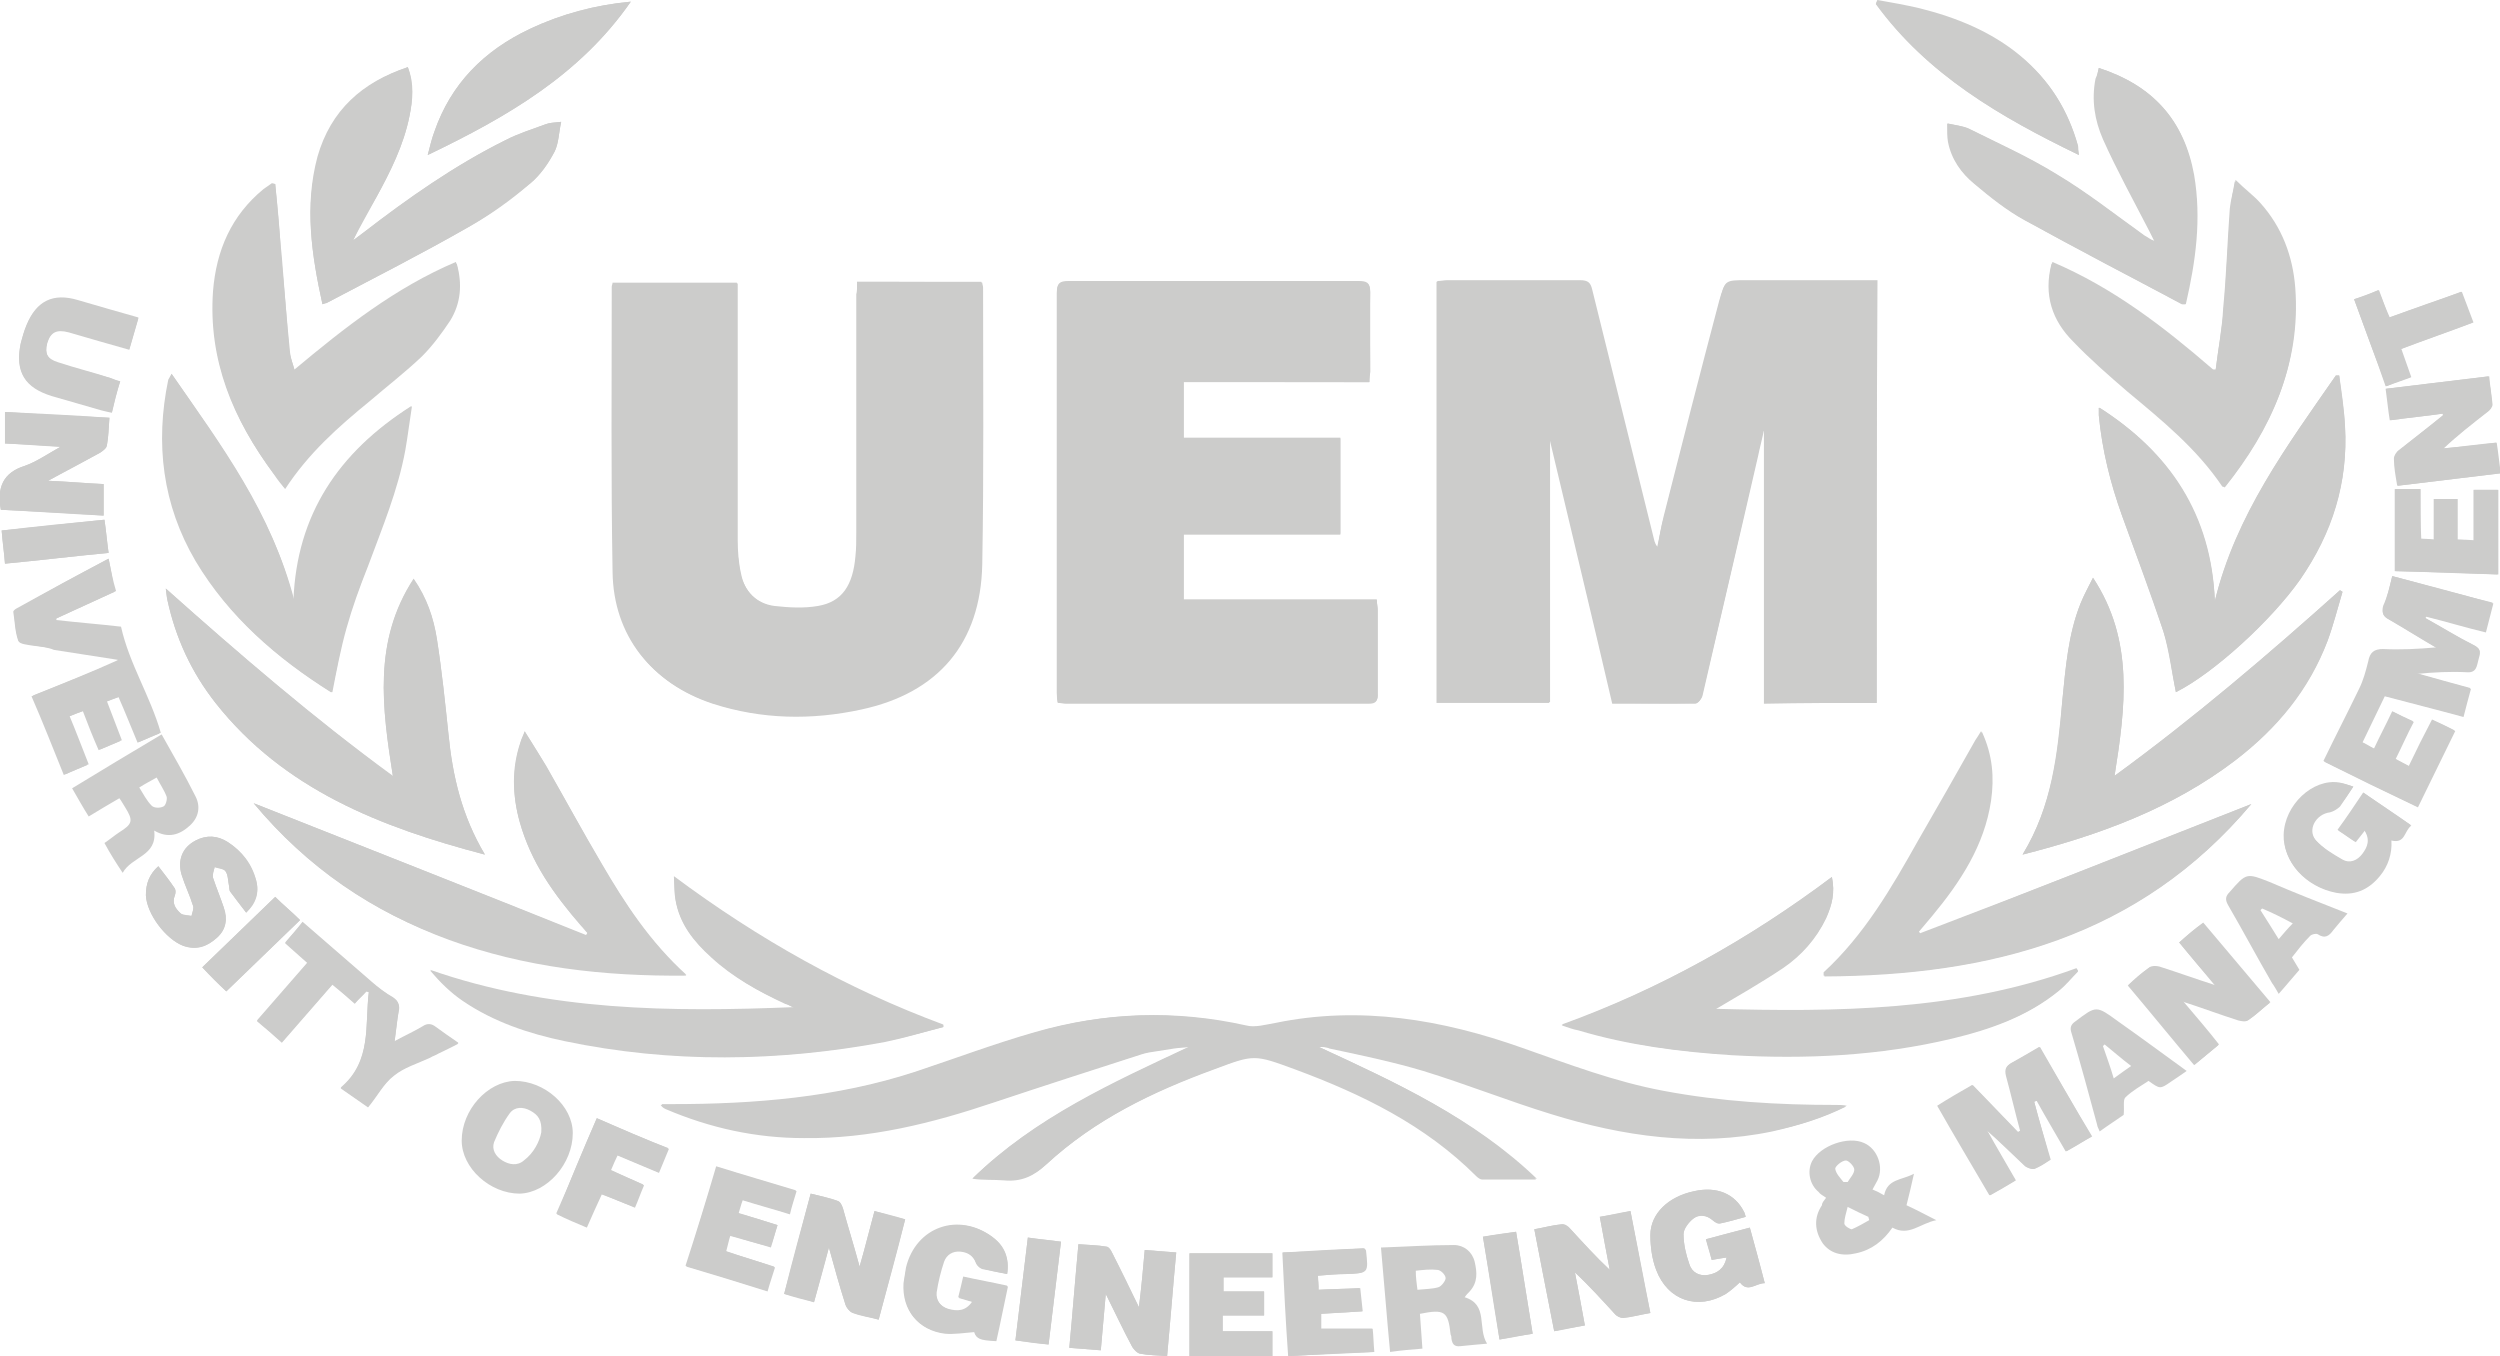 <svg xmlns="http://www.w3.org/2000/svg" xmlns:xlink="http://www.w3.org/1999/xlink" id="Layer_1" x="0" y="0" version="1.1" viewBox="0 0 301.6 163.6" xml:space="preserve" style="enable-background:new 0 0 301.6 163.6"><style type="text/css">.st0{fill:#cccccb}</style><path d="M226.4,84.8c0-17,0-33.9,0-50.9c-0.5,0-0.9,0-1.4,0c-4.8,0-9.6,0-14.4,0c-2.5,0-2.5,0-3.2,2.4	c-2.3,8.7-4.5,17.3-6.7,26c-0.3,1.2-0.5,2.5-0.8,3.8c-0.3-0.2-0.4-0.4-0.4-0.7c-2.5-10.1-5.1-20.2-7.5-30.3	c-0.2-0.9-0.5-1.2-1.5-1.2c-5.3,0-10.6,0-16,0c-0.4,0-0.8,0-1.2,0.1c0,17,0,33.8,0,50.8c4.6,0,9,0,13.6,0c0-10.8,0-21.5,0-32	c2.5,10.6,5.1,21.3,7.6,32.1c3.4,0,6.7,0,10,0c0.3,0,0.7-0.5,0.8-0.9c2.3-9.6,4.5-19.3,6.7-28.9c0.2-1,0.5-2.1,0.7-3.1	c0,0,0.1,0,0.1,0c0,10.9,0,21.9,0,32.9C217.5,84.8,221.9,84.8,226.4,84.8z" class="st0"/><path d="M103.4,34c0,0.6,0,1.1,0,1.6c0,9.6,0,19.2,0,28.8c0,0.9,0,1.8-0.1,2.8c-0.3,3.5-1.6,5.5-4.5,6	c-1.7,0.3-3.6,0.2-5.3,0c-2.2-0.3-3.7-1.8-4.1-4c-0.3-1.3-0.4-2.7-0.4-4c0-9.9,0-19.8,0-29.6c0-0.5,0-0.9,0-1.4c-5.1,0-10,0-15,0	c0,0.2-0.1,0.4-0.1,0.5c0,11.5-0.1,23,0.1,34.4c0.2,7.7,4.7,13.4,12,15.8c5.9,1.9,11.9,2,17.9,0.7c9.3-2,14.4-8,14.6-17.5	c0.2-11.1,0.1-22.2,0.1-33.4c0-0.2-0.1-0.4-0.1-0.6C113.5,34,108.5,34,103.4,34z" class="st0"/><path d="M165.2,46.1c0-0.5,0.1-0.9,0.1-1.3c0-3.2,0-6.4,0-9.6c0-1.1-0.4-1.3-1.4-1.3c-11.7,0-23.4,0-35,0	c-1.1,0-1.4,0.3-1.4,1.4c0,16.1,0,32.2,0,48.2c0,0.4,0,0.8,0.1,1.2c0.4,0,0.7,0.1,1,0.1c12.2,0,24.3,0,36.5,0c0.9,0,1.2-0.3,1.1-1.2	c0-3.4,0-6.7,0-10.1c0-0.3-0.1-0.7-0.1-1.2c-7.8,0-15.6,0-23.3,0c0-2.7,0-5.2,0-7.9c6.4,0,12.7,0,18.9,0c0-3.9,0-7.7,0-11.6	c-6.3,0-12.6,0-18.9,0c0-2.4,0-4.5,0-6.8C150.2,46.1,157.6,46.1,165.2,46.1z" class="st0"/><path d="M159.1,126.3c0.5,0,0.9,0,1.4,0.1c3.8,0.9,7.6,1.6,11.3,2.7c5.2,1.6,10.2,3.6,15.4,5.2	c8.7,2.7,17.6,3.9,26.7,2.1c3.1-0.6,6.1-1.6,8.9-3c-0.4-0.1-0.9-0.1-1.3-0.1c-7,0-13.9-0.4-20.8-1.7c-5.9-1.1-11.4-3.2-17.1-5.2	c-9.6-3.4-19.5-5.1-29.7-3c-1.2,0.2-2.5,0.6-3.6,0.3c-8.5-1.9-17-1.6-25.4,0.8c-4.9,1.4-9.7,3.2-14.5,4.8	c-9.5,3.1-19.4,3.9-29.3,3.9c-0.4,0-0.9,0-1.3,0c0.2,0.3,0.4,0.4,0.6,0.5c5.3,2.3,10.9,3.4,16.7,3.5c7.9,0.1,15.4-1.9,22.9-4.3	c5.9-2,11.8-3.9,17.8-5.8c0.6-0.2,1.3-0.3,2-0.4c0.6-0.1,1.3-0.2,1.9-0.3c0.6-0.1,1.3-0.1,1.9-0.2c-9.4,4.4-18.7,8.6-26.2,15.9	c1.3,0.1,2.6,0,3.8,0.2c2.1,0.2,3.5-0.5,5.1-1.9c5.9-5.4,12.9-8.8,20.3-11.5c4.8-1.8,4.8-1.8,9.7,0c8.1,3,15.7,6.8,21.9,12.9	c0.2,0.2,0.5,0.4,0.7,0.4c2.2,0,4.4,0,6.5,0C177.8,134.9,168.4,130.6,159.1,126.3z" class="st0"/><path d="M20.7,45.1c-0.1,0.3-0.2,0.5-0.3,0.7c-1.6,7.7-0.7,15,3.3,21.9c4,6.7,9.7,11.7,16.3,15.8c0,0,0.1,0,0.1,0	c0.5-2.6,1-5.2,1.7-7.7c0.7-2.5,1.6-5,2.6-7.5c1.7-4.6,3.6-9.1,4.5-14c0.3-1.7,0.5-3.4,0.8-5.3c-8.8,5.6-13.8,13.1-14.2,23.4	C32.8,62,26.6,53.7,20.7,45.1z" class="st0"/><path d="M253.3,49.2c0,0-0.1,0.1-0.1,0.1c0,0.3,0,0.6,0,0.8c0.4,4.2,1.4,8.2,2.8,12.1c1.7,4.7,3.4,9.3,5,14	c0.8,2.4,1,4.9,1.5,7.3c4.6-2.3,11.5-8.7,15-13.6c3.9-5.6,5.8-11.7,5.4-18.5c-0.1-2-0.5-4.1-0.7-6.1c-0.1,0-0.2,0-0.4,0	c-5.9,8.5-12.1,16.8-14.6,27.2C266.7,62.1,261.7,54.6,253.3,49.2z" class="st0"/><path d="M33.2,22.2c-0.1,0-0.3-0.1-0.4-0.1c-0.3,0.2-0.7,0.5-1,0.7c-3.9,3.2-5.7,7.4-6.1,12.3c-0.6,8.3,2.4,15.5,7.3,22	c0.4,0.5,0.8,1,1.3,1.7c2.8-4.2,6.5-7.5,10.2-10.6c2.1-1.8,4.3-3.5,6.3-5.4c1.3-1.3,2.5-2.7,3.4-4.3c1.3-2.1,1.5-4.4,0.8-6.9	c-7.3,3.1-13.4,7.9-19.5,13c-0.2-0.9-0.5-1.5-0.6-2.2c-0.3-3.9-0.6-7.7-1-11.6C33.8,28.1,33.5,25.1,33.2,22.2z" class="st0"/><path d="M267.3,44.6c-0.2,0-0.3,0-0.5,0.1c-5.9-5-12-9.8-19.3-12.9c-1,3.8,0.1,6.9,2.6,9.4c2,2.1,4.3,4.1,6.5,6	c4.2,3.5,8.4,6.9,11.5,11.5c0,0,0.1,0,0.3,0.1c5.6-7,9.1-14.7,8.4-23.9c-0.3-3.8-1.6-7.3-4.2-10.2c-0.9-1-1.9-1.8-3-2.8	c-0.2,1.3-0.5,2.3-0.6,3.3c-0.3,4-0.4,8-0.8,12C268.1,39.5,267.6,42.1,267.3,44.6z" class="st0"/><path d="M244,103.1c9.4-2.4,18.1-5.6,25.7-11.4c5-3.8,8.9-8.5,11.1-14.4c0.7-1.9,1.2-3.9,1.8-5.9	c-0.1-0.1-0.2-0.1-0.3-0.2c-8.7,7.8-17.6,15.4-27.2,22.4c1.3-8.2,2.4-16.3-2.6-23.9c-0.6,1.2-1.1,2.1-1.5,3.1	c-1.5,3.8-1.8,7.8-2.2,11.7C248.3,90.9,247.6,97.2,244,103.1z" class="st0"/><path d="M58.5,103.1c-2.8-4.7-3.9-9.5-4.4-14.5c-0.4-3.8-0.8-7.7-1.4-11.5c-0.4-2.5-1.2-4.9-2.8-7.2	c-4.9,7.5-3.8,15.5-2.5,23.8C37.8,86.6,28.9,79,20,71c0.1,0.6,0.1,1,0.2,1.4c1,4.6,2.9,8.7,5.8,12.4C34.2,95.2,45.9,99.8,58.5,103.1	z" class="st0"/><path d="M271.6,97c-13.3,5.2-26.6,10.5-39.9,15.7c-0.1-0.1-0.1-0.2-0.2-0.3c0.5-0.6,1.1-1.3,1.6-1.9	c3.4-4.1,6.3-8.5,7.1-13.9c0.4-2.8,0.2-5.5-1.1-8.3c-0.3,0.5-0.5,0.8-0.7,1.1c-2.3,4-4.6,8-6.9,12.1c-3.3,5.7-6.5,11.4-11.4,15.9	c0,0,0,0.1,0,0.4C240.1,117.7,258.1,113.1,271.6,97z" class="st0"/><path d="M30.6,96.9c6.5,7.8,14.4,13.1,23.6,16.5c9.1,3.3,18.6,4.4,28.6,4.3c-4.4-4-7.4-8.6-10.2-13.4	c-2.3-3.9-4.4-7.9-6.7-11.8c-0.8-1.4-1.6-2.7-2.6-4.2c-0.2,0.6-0.4,0.9-0.5,1.3c-1,3.2-1,6.4-0.1,9.6c1.4,4.8,4.2,8.8,7.4,12.5	c0.3,0.3,0.5,0.6,0.8,0.9c-0.1,0.1-0.1,0.2-0.2,0.3C57.5,107.5,44.2,102.3,30.6,96.9z" class="st0"/><path d="M221,105.8c-10,7.5-20.7,13.5-32.6,17.9c0.9,0.3,1.4,0.5,2,0.6c6,1.8,12.3,2.6,18.5,3c8.9,0.5,17.8,0.1,26.6-2	c4.6-1.1,9.1-2.7,12.8-5.7c0.9-0.7,1.6-1.6,2.4-2.4c-0.1-0.1-0.1-0.2-0.2-0.3c-14.2,5.2-29,5.3-43.6,4.9c2.7-1.6,5.5-3.2,8.2-5	c2.2-1.5,4-3.5,5.2-6C221,109.2,221.4,107.7,221,105.8z" class="st0"/><path d="M113.8,123.9c0-0.1,0-0.2,0-0.3c-11.6-4.3-22.3-10.3-32.5-17.9c0.1,1.2,0,2,0.2,2.8c0.5,2.9,2.2,5,4.3,6.9	c2.6,2.4,5.6,4.2,8.9,5.6c0.4,0.2,0.7,0.4,1.1,0.5c-14.8,0.6-29.6,0.5-43.9-4.5c1.2,1.4,2.5,2.7,4,3.7c3.7,2.5,7.9,3.9,12.2,4.8	c12.9,2.7,25.8,2.6,38.7,0.1C109.1,125.2,111.4,124.5,113.8,123.9z" class="st0"/><path d="M38.9,36.7c0.3-0.1,0.4-0.2,0.6-0.2c5.7-3,11.4-5.9,17-9.1c2.7-1.5,5.2-3.3,7.5-5.3c1.2-1,2.1-2.4,2.9-3.8	c0.5-1,0.5-2.2,0.8-3.6c-0.9,0.1-1.4,0.1-1.9,0.3c-1.6,0.6-3.2,1.1-4.8,1.9c-6.2,3.1-11.8,7-17.2,11.2c-0.4,0.3-0.8,0.6-1.2,0.9	c0.8-1.9,1.8-3.5,2.8-5.2c1.7-3.1,3.3-6.3,4-9.8c0.4-2,0.5-3.9-0.2-5.9C43.7,10,40,13.4,38.4,19C36.7,24.9,37.6,30.8,38.9,36.7z" class="st0"/><path d="M253.2,8.2c-0.1,0.5-0.2,0.9-0.3,1.3c-0.5,2.5-0.1,5,0.9,7.3c1.7,3.8,3.7,7.4,5.6,11.1c0.2,0.4,0.4,0.8,0.6,1.2	c-0.6-0.2-0.9-0.5-1.3-0.7c-3.5-2.5-6.9-5.2-10.6-7.4c-3.4-2.1-7-3.7-10.6-5.5c-0.7-0.3-1.6-0.4-2.5-0.6c0,0.9,0,1.5,0.1,2.2	c0.4,2.1,1.6,3.8,3.2,5.1c1.9,1.6,3.9,3.2,6.1,4.4c6.2,3.5,12.6,6.8,18.9,10.1c0.1,0,0.2,0,0.4,0c1.2-5.2,1.9-10.3,1-15.6	C263.5,14.5,259.7,10.3,253.2,8.2z" class="st0"/><path d="M288.6,69.5c-0.3,1.3-0.6,2.5-1,3.7c-0.3,0.8-0.1,1.2,0.7,1.6c1.9,1.1,3.8,2.3,5.7,3.4	c-2.2,0.2-4.3,0.3-6.4,0.2c-1.2-0.1-1.6,0.4-1.8,1.5c-0.2,1.1-0.6,2.2-1.1,3.3c-1.4,2.9-2.8,5.8-4.3,8.7c3.8,1.9,7.5,3.7,11.3,5.5	c1.5-3.1,3-6.1,4.5-9.2c-1-0.5-1.8-0.9-2.7-1.3c-0.9,1.9-1.8,3.7-2.8,5.6c-0.6-0.3-1.2-0.6-1.7-0.9c0.8-1.6,1.4-3,2.2-4.5	c-0.9-0.4-1.7-0.8-2.5-1.2c-0.8,1.6-1.5,3-2.2,4.5c-0.6-0.3-1-0.5-1.5-0.8c0.9-1.9,1.8-3.7,2.7-5.6c3,0.8,6.2,1.6,9.5,2.5	c0.3-1.2,0.6-2.3,0.9-3.4c-2.2-0.6-4.3-1.2-6.5-1.8c2-0.2,4-0.3,6-0.2c1.2,0.1,1.2-0.8,1.4-1.5c0.2-0.7,0.4-1.3-0.5-1.7	c-2-1-3.9-2.2-5.9-3.3c0-0.1,0.1-0.1,0.1-0.2c2.4,0.6,4.7,1.3,7.2,1.9c0.3-1.2,0.6-2.3,0.9-3.5C296.7,71.6,292.7,70.6,288.6,69.5z" class="st0"/><path d="M13.1,67.4C9.3,69.4,5.6,71.4,2,73.4c-0.2,0.1-0.4,0.3-0.4,0.4c0.2,1.2,0.2,2.4,0.6,3.5	c0.1,0.3,1.1,0.4,1.7,0.5c0.9,0.2,1.8,0.3,2.7,0.4c2.6,0.4,5.2,0.8,7.7,1.2c0,0.1,0,0.2,0,0.2C11,81.1,7.5,82.5,4,83.9	c1.3,3.2,2.6,6.4,3.9,9.5c1-0.4,1.8-0.8,2.8-1.2c-0.8-2-1.5-3.9-2.3-5.8c0.6-0.2,1.2-0.5,1.8-0.7c0.7,1.6,1.3,3.1,1.9,4.7	c0.9-0.4,1.7-0.7,2.6-1.1c-0.6-1.6-1.2-3.1-1.8-4.7c0.5-0.2,1-0.4,1.6-0.6c0.8,1.9,1.5,3.7,2.3,5.5c1-0.4,1.8-0.8,2.6-1.1	c-1.3-4.5-3.8-8.3-4.8-12.8c-2.6-0.3-5.2-0.5-7.8-0.8c0-0.1,0-0.2,0-0.2c2.4-1.1,4.8-2.2,7.2-3.3C13.6,70,13.4,68.8,13.1,67.4z" class="st0"/><path d="M76.1,0.2c-4.3,0.4-8.4,1.5-12.2,3.3c-5.5,2.6-9.5,6.6-11.5,12.4c-0.3,0.8-0.5,1.7-0.8,2.8	C61.2,14.1,70,9,76.1,0.2z" class="st0"/><path d="M250.8,18.7c-0.1-0.5-0.1-0.8-0.1-1c-1.2-4.4-3.4-8-7-10.9c-3.6-2.9-7.7-4.6-12.1-5.7c-1.7-0.4-3.4-0.7-5.1-1	c-0.1,0.1-0.1,0.3-0.2,0.4C232.5,9,241.3,14.1,250.8,18.7z" class="st0"/><path d="M44.2,119.6c0.1,0,0.2,0.1,0.3,0.1c-0.5,4,0.4,8.4-3.4,11.6c1.3,0.9,2.3,1.6,3.3,2.3c1.1-1.3,1.9-2.9,3.1-3.8	c1.2-1,2.9-1.5,4.4-2.2c0.3-0.2,0.7-0.3,1-0.5c0.8-0.4,1.5-0.7,2.4-1.2c-1-0.7-1.9-1.3-2.7-1.9c-0.6-0.4-1-0.5-1.6-0.1	c-1,0.6-2.1,1.1-3.4,1.8c0.2-1.4,0.3-2.6,0.5-3.7c0.2-0.7-0.1-1.2-0.7-1.6c-0.9-0.6-1.8-1.2-2.6-1.9c-2.8-2.4-5.5-4.8-8.3-7.2	c-0.7,0.9-1.4,1.6-2.1,2.5c0.9,0.8,1.8,1.6,2.7,2.4c-2.1,2.4-4,4.7-6.1,7c1.1,0.9,2,1.7,3,2.6c2.1-2.4,4.1-4.7,6.1-7	c1,0.8,1.8,1.5,2.7,2.3C43.3,120.5,43.7,120.1,44.2,119.6z" class="st0"/><path d="M245.4,132.9c0.1,0,0.2-0.1,0.3-0.1c1.1,2,2.3,4,3.5,6.1c1.1-0.6,2.1-1.2,3.1-1.8c-2.1-3.7-4.2-7.2-6.3-10.8	c-1.2,0.7-2.2,1.3-3.3,1.9c-0.7,0.4-0.9,0.8-0.7,1.6c0.6,2.2,1.1,4.4,1.7,6.6c-0.1,0.1-0.2,0.1-0.3,0.2c-1.8-1.9-3.6-3.8-5.5-5.7	c-1.4,0.8-2.8,1.6-4.2,2.5c2.1,3.7,4.2,7.2,6.3,10.8c1.1-0.6,2.1-1.2,3.1-1.8c-1.2-2.1-2.4-4.1-3.5-6.1c1.6,1.4,3.1,2.9,4.7,4.4	c0.3,0.2,0.8,0.4,1.1,0.3c0.7-0.3,1.3-0.7,1.9-1.1C246.7,137.5,246,135.2,245.4,132.9z" class="st0"/><path d="M262.9,113.7c1.5,1.8,2.8,3.4,4.4,5.3c-2.5-0.9-4.7-1.6-6.9-2.3c-0.4-0.1-0.9-0.1-1.2,0.1	c-0.9,0.6-1.7,1.3-2.5,2.1c2.7,3.2,5.3,6.4,8,9.6c1-0.8,1.9-1.6,2.9-2.4c-1.5-1.7-2.8-3.4-4.4-5.3c2.5,0.8,4.6,1.6,6.8,2.3	c0.4,0.1,0.9,0.2,1.2,0c0.9-0.6,1.7-1.4,2.6-2.1c-2.7-3.3-5.4-6.4-8.1-9.6C264.8,112,263.9,112.8,262.9,113.7z" class="st0"/><path d="M294.7,49.9c0,0.1,0,0.1,0.1,0.2c-1.8,1.4-3.6,2.8-5.3,4.2c-0.3,0.2-0.6,0.7-0.6,1c0,1.1,0.3,2.1,0.4,3.3	c4.2-0.5,8.2-1,12.4-1.5c-0.2-1.3-0.3-2.5-0.5-3.7c-2.2,0.3-4.3,0.5-6.4,0.7c1.7-1.6,3.5-3,5.3-4.4c0.3-0.2,0.6-0.6,0.6-0.9	c-0.1-1.1-0.3-2.2-0.4-3.4c-4.2,0.5-8.3,1-12.4,1.5c0.2,1.3,0.3,2.5,0.5,3.8C290.5,50.4,292.6,50.2,294.7,49.9z" class="st0"/><path d="M103.7,152.8c-0.7-2.6-1.4-4.8-2-7c-0.1-0.3-0.3-0.8-0.6-0.9c-1-0.4-2.1-0.6-3.3-0.9c-1.1,4.1-2.2,8-3.2,12.1	c1.3,0.3,2.4,0.6,3.6,1c0.6-2.2,1.2-4.2,1.8-6.6c0.7,2.6,1.3,4.7,2,6.9c0.1,0.4,0.5,0.8,0.9,1c1,0.4,2,0.5,3.1,0.8	c1.1-4.1,2.2-8,3.2-12.1c-1.3-0.3-2.4-0.6-3.7-1C104.9,148.3,104.4,150.4,103.7,152.8z" class="st0"/><path d="M138.1,150.8c-0.2,2.3-0.4,4.5-0.7,6.9c-1.1-2.3-2.1-4.4-3.2-6.5c-0.2-0.3-0.5-0.8-0.7-0.8	c-1.1-0.2-2.3-0.2-3.4-0.3c-0.4,4.2-0.7,8.3-1.1,12.5c1.4,0.1,2.5,0.2,3.8,0.3c0.2-2.3,0.4-4.5,0.6-6.8c1.1,2.2,2.1,4.4,3.2,6.4	c0.2,0.3,0.5,0.7,0.9,0.8c1,0.2,2.1,0.2,3.3,0.3c0.4-4.2,0.7-8.3,1.1-12.5C140.5,151,139.4,150.9,138.1,150.8z" class="st0"/><path d="M199.1,158.4c-0.8-4.2-1.6-8.2-2.4-12.3c-1.3,0.3-2.5,0.5-3.7,0.7c0.4,2.2,0.8,4.3,1.2,6.4	c-1.7-1.6-3.2-3.3-4.8-5c-0.2-0.3-0.7-0.6-1-0.5c-1.1,0.1-2.2,0.4-3.3,0.6c0.8,4.2,1.6,8.2,2.4,12.3c1.3-0.3,2.5-0.5,3.7-0.7	c-0.4-2.2-0.8-4.3-1.2-6.4c1.7,1.6,3.3,3.3,4.8,5c0.2,0.3,0.7,0.5,1,0.5C196.8,158.9,197.9,158.6,199.1,158.4z" class="st0"/><path d="M0.1,61.5c4.1,0.2,8.1,0.4,12.4,0.7c0-1.3,0-2.5,0-3.8c-2.2-0.1-4.3-0.3-6.7-0.4c2.3-1.2,4.3-2.3,6.3-3.4	c0.3-0.2,0.8-0.5,0.8-0.9c0.2-1.1,0.2-2.1,0.3-3.3c-4.2-0.2-8.3-0.4-12.6-0.7c0,1.4,0,2.5,0,3.8c2.2,0.1,4.3,0.2,6.7,0.4	c-1.6,0.9-2.9,1.8-4.3,2.3C0.4,57-0.4,58.8,0.1,61.5z" class="st0"/><path d="M208.3,151.7c-0.3,1.4-1.1,1.9-2.2,2.1c-1.1,0.2-2-0.3-2.3-1.3c-0.4-1.1-0.7-2.4-0.7-3.6c0-0.6,0.6-1.4,1.2-1.9	c0.7-0.5,1.6-0.4,2.3,0.2c0.3,0.2,0.6,0.4,0.9,0.4c1-0.2,2-0.5,3.1-0.8c-0.1-0.3-0.1-0.4-0.2-0.6c-1.1-2.2-3.3-3.1-6-2.5	c-3.1,0.7-5.3,2.7-5.3,5.3c0,1.4,0.2,2.9,0.7,4.2c1.4,3.7,5,4.9,8.4,2.9c0.6-0.4,1.2-0.9,1.7-1.4c0.9,1.3,1.9,0.1,3,0.1	c-0.6-2.3-1.2-4.5-1.8-6.7c-1.8,0.5-3.5,0.9-5.3,1.4c0.2,0.9,0.5,1.7,0.7,2.5C207.1,151.9,207.6,151.8,208.3,151.7z" class="st0"/><path d="M283.9,94.9c-0.6-0.2-1.1-0.4-1.7-0.5c-3.2-0.5-6.6,2.7-6.7,6.3c-0.1,3.1,2.6,6.2,6.2,6.9	c2.2,0.4,3.9-0.3,5.3-2c1-1.3,1.5-2.7,1.4-4.3c1.7,0.4,1.5-1.2,2.4-1.8c-2-1.3-3.8-2.6-5.7-3.9c-1,1.5-2,3-3.1,4.5	c0.8,0.5,1.5,1,2.1,1.4c0.4-0.5,0.8-0.9,1.1-1.4c0.8,1.2,0.4,2.1-0.2,2.9c-0.6,0.8-1.5,1.2-2.4,0.7c-1.2-0.7-2.4-1.4-3.3-2.4	c-1.1-1.3-0.1-3.2,1.7-3.4c0.4,0,0.9-0.3,1.2-0.7C282.8,96.6,283.3,95.8,283.9,94.9z" class="st0"/><path d="M121.5,153.7c0.3-1.9-0.4-3.4-1.8-4.5c-4.1-3-9.2-1.2-10.4,3.7c-0.1,0.6-0.2,1.3-0.3,1.9	c-0.2,3.2,1.7,5.6,4.9,6c1.2,0.1,2.4-0.1,3.6-0.2c0.2,0.8,0.5,0.9,2.6,1.1c0.5-2.2,0.9-4.3,1.4-6.6c-1.8-0.4-3.5-0.7-5.3-1.1	c-0.2,0.9-0.4,1.7-0.6,2.5c0.6,0.2,1.1,0.3,1.7,0.5c-0.8,1.2-1.8,1.2-2.9,0.9c-1-0.3-1.6-1.1-1.5-2.1c0.1-1.2,0.4-2.5,0.9-3.7	c0.3-0.8,1.1-1.3,2-1.2c0.9,0.1,1.6,0.5,1.9,1.4c0.1,0.3,0.4,0.6,0.7,0.7C119.5,153.3,120.5,153.5,121.5,153.7z" class="st0"/><path d="M14.5,46c-0.5-0.1-0.8-0.3-1.2-0.4C11.2,45,9.1,44.5,7,43.8c-1.3-0.4-1.6-1.1-1.3-2.4c0.4-1.3,1.1-1.7,2.6-1.3	c2.4,0.7,4.8,1.4,7.3,2.1c0.4-1.3,0.7-2.5,1.1-3.8c-2.5-0.7-4.9-1.4-7.3-2.1c-3.1-0.9-5,0.1-6.2,3c-0.3,0.7-0.5,1.4-0.7,2.2	c-0.7,3.4,0.5,5.3,3.8,6.3c2,0.6,3.9,1.1,5.9,1.7c0.4,0.1,0.8,0.2,1.3,0.3C13.8,48.5,14.1,47.3,14.5,46z" class="st0"/><path d="M153.5,151.2c-3.3,0-6.6,0-10,0c0,4.1,0,8.2,0,12.4c3.4,0,6.7,0,10,0c0-1,0-1.9,0-3c-2.1,0-4.1,0-6,0	c0-0.7,0-1.3,0-1.9c1.7,0,3.3,0,5,0c0-0.9,0-1.8,0-2.9c-1.6,0-3.2,0-4.9,0c0-0.6,0-1.1,0-1.7c2,0,3.9,0,5.9,0	C153.5,153.1,153.5,152.3,153.5,151.2z" class="st0"/><path d="M93.8,147.8c-1.6-0.5-3.2-1-4.8-1.5c0.2-0.6,0.3-1.1,0.5-1.6c2,0.6,3.8,1.1,5.7,1.7c0.3-1,0.6-1.9,0.8-2.8	c-3.3-1-6.4-1.9-9.6-2.9c-1.2,4.1-2.4,8-3.7,12c3.4,1,6.6,2,9.8,3c0.3-1,0.6-1.9,0.9-2.9c-2-0.6-3.9-1.2-5.9-1.9	c0.2-0.7,0.4-1.2,0.5-1.9c1.7,0.5,3.2,1,4.9,1.4C93.3,149.6,93.5,148.7,93.8,147.8z" class="st0"/><path d="M159,153.9c1.2-0.1,2.3-0.2,3.3-0.2c2.7-0.1,2.7-0.1,2.4-2.8c0-0.1-0.1-0.1-0.2-0.3c-3.2,0.2-6.5,0.4-9.8,0.5	c0.2,4.2,0.4,8.3,0.7,12.5c3.5-0.2,6.8-0.4,10.3-0.5c-0.1-1.1-0.1-2-0.2-2.8c-2.1,0-4.1,0-6.2,0c0-0.6,0-1.2,0-1.8	c1.7-0.1,3.3-0.2,5-0.3c-0.1-1-0.2-1.8-0.3-2.8c-1.7,0.1-3.3,0.1-5,0.2C159.1,155,159,154.5,159,153.9z" class="st0"/><path d="M292,59c-1,0-1.9,0-3,0c0,3.3,0,6.6,0,9.9c4,0.1,8.1,0.3,12.4,0.4c0-3.5,0-6.8,0-10.2c-0.9,0-1.8,0-2.9,0	c0,2.1,0,4,0,6.1c-0.8-0.1-1.4-0.1-2-0.1c0-1.7,0-3.3,0-4.9c-1,0-1.8,0-2.8,0c0,1.7,0,3.3,0,4.9c-0.7,0-1.1-0.1-1.6-0.1	C292,63,292,61.1,292,59z" class="st0"/><path d="M19.1,104.5c-1.1,1-1.5,2.1-1.5,3.5c0.1,2.2,2.4,5.3,4.5,6.1c1.6,0.6,2.9,0.1,4.1-1c1.1-1,1.3-2.3,0.8-3.6	c-0.4-1.2-0.9-2.4-1.3-3.6c-0.1-0.4,0.1-0.9,0.2-1.3c0.4,0.2,1.1,0.2,1.3,0.5c0.3,0.4,0.3,1.1,0.4,1.6c0.1,0.3,0,0.6,0.2,0.9	c0.6,0.8,1.2,1.6,1.9,2.5c1.2-1.1,1.6-2.4,1.2-3.9c-0.5-2-1.7-3.5-3.4-4.6c-1.2-0.8-2.5-0.9-3.9-0.2c-1.6,0.9-2.2,2.4-1.7,4.1	c0.4,1.3,1,2.5,1.4,3.8c0.1,0.3-0.1,0.8-0.2,1.2c-0.4-0.1-1-0.1-1.3-0.3c-0.6-0.6-1.1-1.2-0.7-2.2c0.1-0.2,0.1-0.6,0-0.8	C20.5,106.3,19.8,105.4,19.1,104.5z" class="st0"/><path d="M72,134.9c-1.7,3.9-3.2,7.7-4.9,11.5c1.3,0.5,2.4,1,3.6,1.6c0.6-1.4,1.2-2.7,1.8-4c1.4,0.6,2.6,1.1,4,1.6	c0.4-1,0.8-1.8,1.1-2.7c-1.4-0.6-2.7-1.2-4-1.8c0.3-0.7,0.5-1.2,0.8-1.8c1.7,0.7,3.3,1.4,5,2.1c0.4-1,0.8-1.9,1.2-2.9	C77.7,137.4,74.9,136.2,72,134.9z" class="st0"/><path d="M284,36.1c1.3,3.6,2.6,7,3.8,10.5c1.1-0.4,2-0.8,3-1.1c-0.4-1.2-0.8-2.2-1.2-3.4c2.9-1.1,5.8-2.1,8.7-3.2	c-0.5-1.3-0.9-2.5-1.4-3.7c-2.9,1.1-5.8,2.1-8.7,3.1c-0.4-1.1-0.8-2.2-1.3-3.3C286,35.4,285.1,35.8,284,36.1z" class="st0"/><path d="M33.2,108.2c-3,2.9-5.9,5.7-8.8,8.5c1,1,1.9,1.9,2.9,2.9c2.9-2.8,5.9-5.7,8.9-8.6	C35.2,110,34.2,109.2,33.2,108.2z" class="st0"/><path d="M178.9,149.2c0.7,4.2,1.3,8.3,2,12.4c1.4-0.2,2.7-0.5,4-0.7c-0.7-4.2-1.3-8.2-2-12.3	C181.6,148.8,180.4,148.9,178.9,149.2z" class="st0"/><path d="M13.1,66.7c-0.2-1.4-0.3-2.7-0.5-4C8.4,63.1,4.4,63.5,0.2,64c0.1,1.4,0.3,2.7,0.4,4	C4.8,67.6,8.9,67.1,13.1,66.7z" class="st0"/><path d="M126.5,162.2c0.5-4.2,1-8.3,1.5-12.4c-1.4-0.2-2.7-0.3-4-0.5c-0.5,4.2-1,8.3-1.5,12.4	C123.9,161.9,125.1,162.1,126.5,162.2z" class="st0"/><path d="M226.4,84.8c-4.5,0-8.9,0-13.5,0c0-11,0-21.9,0-32.9c0,0-0.1,0-0.1,0c-0.2,1-0.5,2.1-0.7,3.1	c-2.2,9.6-4.5,19.3-6.7,28.9c-0.1,0.4-0.5,0.9-0.8,0.9c-3.3,0.1-6.6,0-10,0c-2.6-10.8-5.1-21.5-7.6-32.1c0,10.5,0,21.2,0,32	c-4.6,0-9.1,0-13.6,0c0-16.9,0-33.8,0-50.8c0.5,0,0.8-0.1,1.2-0.1c5.3,0,10.6,0,16,0c1,0,1.3,0.3,1.5,1.2c2.5,10.1,5,20.2,7.5,30.3	c0.1,0.2,0.1,0.4,0.4,0.7c0.2-1.3,0.4-2.5,0.8-3.8c2.2-8.7,4.5-17.3,6.7-26c0.6-2.4,0.6-2.4,3.2-2.4c4.8,0,9.6,0,14.4,0	c0.4,0,0.9,0,1.4,0C226.4,51,226.4,67.9,226.4,84.8z" class="st0"/><path d="M103.4,34c5.1,0,10,0,15,0c0,0.2,0.1,0.4,0.1,0.6c0,11.1,0.1,22.2-0.1,33.4c-0.2,9.5-5.3,15.5-14.6,17.5	c-6,1.3-12,1.2-17.9-0.7c-7.3-2.4-11.9-8.1-12-15.8c-0.2-11.5-0.1-23-0.1-34.4c0-0.2,0.1-0.3,0.1-0.5c5,0,9.9,0,15,0	c0,0.5,0,1,0,1.4c0,9.9,0,19.8,0,29.6c0,1.3,0.2,2.7,0.4,4c0.5,2.2,1.9,3.7,4.1,4c1.8,0.2,3.6,0.3,5.3,0c2.9-0.5,4.2-2.5,4.5-6	c0.1-0.9,0.1-1.8,0.1-2.8c0-9.6,0-19.2,0-28.8C103.4,35.2,103.4,34.7,103.4,34z" class="st0"/><path d="M165.2,46.1c-7.5,0-14.9,0-22.4,0c0,2.3,0,4.5,0,6.8c6.3,0,12.6,0,18.9,0c0,3.9,0,7.7,0,11.6	c-6.3,0-12.6,0-18.9,0c0,2.7,0,5.3,0,7.9c7.7,0,15.5,0,23.3,0c0,0.5,0.1,0.8,0.1,1.2c0,3.4,0,6.7,0,10.1c0,0.9-0.2,1.2-1.1,1.2	c-12.2,0-24.3,0-36.5,0c-0.3,0-0.6-0.1-1-0.1c0-0.4-0.1-0.8-0.1-1.2c0-16.1,0-32.2,0-48.2c0-1.1,0.3-1.4,1.4-1.4c11.7,0,23.4,0,35,0	c1,0,1.4,0.2,1.4,1.3c-0.1,3.2,0,6.4,0,9.6C165.2,45.2,165.2,45.6,165.2,46.1z" class="st0"/><path d="M159.1,126.3c9.3,4.3,18.7,8.6,26.2,16c-2.2,0-4.4,0-6.5,0c-0.2,0-0.5-0.2-0.7-0.4c-6.2-6.2-13.8-9.9-21.9-12.9	c-4.9-1.8-4.9-1.8-9.7,0c-7.4,2.7-14.5,6.1-20.3,11.5c-1.5,1.4-3,2.1-5.1,1.9c-1.2-0.1-2.5,0-3.8-0.2c7.5-7.3,16.9-11.5,26.2-15.9	c-0.6,0.1-1.3,0.1-1.9,0.2c-0.6,0.1-1.3,0.2-1.9,0.3c-0.7,0.1-1.4,0.2-2,0.4c-5.9,1.9-11.8,3.8-17.8,5.8c-7.4,2.5-15,4.4-22.9,4.3	c-5.8,0-11.3-1.2-16.7-3.5c-0.2-0.1-0.4-0.2-0.6-0.5c0.4,0,0.9,0,1.3,0c10,0,19.8-0.8,29.3-3.9c4.9-1.6,9.7-3.4,14.5-4.8	c8.4-2.5,16.8-2.8,25.4-0.8c1.1,0.3,2.5-0.1,3.6-0.3c10.2-2.1,20-0.4,29.7,3c5.6,2,11.2,4.1,17.1,5.2c6.9,1.3,13.8,1.7,20.8,1.7	c0.4,0,0.8,0,1.3,0.1c-2.8,1.4-5.8,2.3-8.9,3c-9.1,1.9-18,0.6-26.7-2.1c-5.2-1.6-10.2-3.6-15.4-5.2c-3.7-1.1-7.5-1.9-11.3-2.7	C160,126.3,159.5,126.3,159.1,126.3z" class="st0"/><path d="M20.7,45.1c6,8.6,12.2,16.9,14.7,27.3c0.4-10.3,5.4-17.8,14.2-23.4c-0.3,1.9-0.5,3.7-0.8,5.3	c-0.9,4.9-2.8,9.4-4.5,14c-0.9,2.5-1.9,4.9-2.6,7.5c-0.7,2.5-1.1,5.1-1.7,7.7c0.1,0,0,0-0.1,0c-6.5-4.1-12.3-9.1-16.3-15.8	c-4-6.8-4.9-14.2-3.3-21.9C20.4,45.6,20.5,45.5,20.7,45.1z" class="st0"/><path d="M253.3,49.2c8.5,5.4,13.5,12.9,13.9,23.3c2.6-10.4,8.7-18.7,14.6-27.2c0.1,0,0.2,0,0.4,0c0.3,2,0.6,4.1,0.7,6.1	c0.4,6.8-1.6,12.9-5.4,18.5c-3.4,4.9-10.4,11.3-15,13.6c-0.5-2.4-0.8-4.9-1.5-7.3c-1.5-4.7-3.3-9.3-5-14c-1.4-3.9-2.4-7.9-2.8-12.1	c0-0.3,0-0.6,0-0.8C253.1,49.2,253.2,49.2,253.3,49.2z" class="st0"/><path d="M33.2,22.2c0.3,2.9,0.5,5.9,0.8,8.8c0.3,3.9,0.6,7.7,1,11.6c0.1,0.7,0.3,1.3,0.6,2.2c6-5.1,12.2-9.9,19.5-13	c0.7,2.5,0.5,4.8-0.8,6.9c-1,1.5-2.1,3-3.4,4.3c-2,1.9-4.2,3.6-6.3,5.4c-3.8,3.1-7.4,6.3-10.2,10.6c-0.5-0.6-0.9-1.1-1.3-1.7	c-4.8-6.5-7.9-13.7-7.3-22c0.4-4.9,2.2-9.1,6.1-12.3c0.3-0.3,0.7-0.5,1-0.7C32.9,22.1,33.1,22.2,33.2,22.2z" class="st0"/><path d="M267.3,44.6c0.3-2.5,0.8-5,1-7.6c0.3-4,0.5-8,0.8-12c0.1-1,0.3-1.9,0.6-3.3c1.1,1.1,2.2,1.9,3,2.8	c2.6,2.9,3.9,6.4,4.2,10.2c0.7,9.2-2.9,16.9-8.4,23.9c-0.2,0-0.3,0-0.3-0.1c-3.1-4.5-7.3-8-11.5-11.5c-2.3-1.9-4.5-3.8-6.5-6	c-2.5-2.6-3.6-5.6-2.6-9.4c7.3,3.1,13.4,7.8,19.3,12.9C267,44.6,267.1,44.6,267.3,44.6z" class="st0"/><path d="M244,103.1c3.6-5.9,4.2-12.2,4.8-18.6c0.4-4,0.7-8,2.2-11.7c0.4-1,0.9-1.9,1.5-3.1c5,7.6,3.9,15.6,2.6,23.9	c9.6-7,18.5-14.6,27.2-22.4c0.1,0.1,0.2,0.1,0.3,0.2c-0.6,2-1.1,4-1.8,5.9c-2.3,5.9-6.2,10.6-11.1,14.4	C262.1,97.5,253.4,100.7,244,103.1z" class="st0"/><path d="M58.5,103.1C45.9,99.8,34.2,95.2,26,84.8c-2.9-3.7-4.8-7.8-5.8-12.4c-0.1-0.4-0.1-0.8-0.2-1.4	c8.9,7.9,17.8,15.6,27.4,22.6c-1.3-8.3-2.4-16.3,2.5-23.8c1.6,2.3,2.4,4.7,2.8,7.2c0.6,3.8,1,7.7,1.4,11.5	C54.6,93.6,55.7,98.4,58.5,103.1z" class="st0"/><path d="M271.6,97c-13.5,16-31.6,20.7-51.6,20.7c0-0.2,0-0.3,0-0.4c4.9-4.5,8.2-10.2,11.4-15.9c2.3-4,4.6-8,6.9-12.1	c0.2-0.3,0.4-0.6,0.7-1.1c1.2,2.8,1.5,5.5,1.1,8.3c-0.8,5.4-3.6,9.8-7.1,13.9c-0.5,0.6-1.1,1.3-1.6,1.9c0.1,0.1,0.1,0.2,0.2,0.3	C245,107.5,258.3,102.3,271.6,97z" class="st0"/><path d="M30.6,96.9c13.6,5.4,26.9,10.6,40.1,15.9c0.1-0.1,0.1-0.2,0.2-0.3c-0.3-0.3-0.5-0.6-0.8-0.9	c-3.3-3.7-6.1-7.6-7.4-12.5c-0.9-3.2-1-6.4,0.1-9.6c0.1-0.4,0.3-0.7,0.5-1.3c0.9,1.5,1.8,2.9,2.6,4.2c2.2,3.9,4.4,7.9,6.7,11.8	c2.8,4.8,5.8,9.4,10.2,13.4c-10,0.1-19.4-1-28.6-4.3C45,110.1,37.1,104.7,30.6,96.9z" class="st0"/><path d="M221,105.8c0.4,1.9,0,3.4-0.7,4.9c-1.2,2.5-3,4.5-5.2,6c-2.7,1.8-5.5,3.4-8.2,5c14.6,0.4,29.4,0.3,43.6-4.9	c0.1,0.1,0.1,0.2,0.2,0.3c-0.8,0.8-1.5,1.7-2.4,2.4c-3.7,3.1-8.2,4.6-12.8,5.7c-8.7,2.1-17.6,2.5-26.6,2c-6.3-0.3-12.5-1.2-18.5-3	c-0.5-0.2-1.1-0.3-2-0.6C200.3,119.3,211,113.3,221,105.8z" class="st0"/><path d="M113.8,123.9c-2.3,0.6-4.6,1.3-7,1.8c-12.9,2.4-25.8,2.6-38.7-0.1c-4.3-0.9-8.5-2.3-12.2-4.8	c-1.5-1-2.8-2.3-4-3.7c14.3,5,29.1,5.1,43.9,4.5c-0.4-0.2-0.7-0.4-1.1-0.5c-3.2-1.5-6.3-3.2-8.9-5.6c-2.1-1.9-3.8-4-4.3-6.9	c-0.1-0.8-0.1-1.6-0.2-2.8c10.2,7.6,20.9,13.6,32.5,17.9C113.8,123.7,113.8,123.8,113.8,123.9z" class="st0"/><path d="M38.9,36.7c-1.3-6-2.2-11.8-0.6-17.8c1.6-5.6,5.4-9,10.9-10.8c0.8,2,0.6,4,0.2,5.9c-0.7,3.5-2.3,6.7-4,9.8	c-0.9,1.7-1.9,3.4-2.8,5.2c0.4-0.3,0.8-0.6,1.2-0.9c5.5-4.2,11.1-8.2,17.2-11.2c1.5-0.8,3.2-1.3,4.8-1.9c0.5-0.2,1-0.2,1.9-0.3	c-0.3,1.4-0.3,2.6-0.8,3.6c-0.7,1.4-1.7,2.8-2.9,3.8c-2.4,1.9-4.9,3.8-7.5,5.3c-5.6,3.2-11.3,6.1-17,9.1	C39.4,36.6,39.2,36.6,38.9,36.7z" class="st0"/><path d="M253.2,8.2c6.5,2.1,10.3,6.3,11.4,12.9c0.9,5.3,0.2,10.4-1,15.6c-0.2,0-0.3,0-0.4,0	c-6.3-3.4-12.6-6.7-18.9-10.1c-2.2-1.2-4.2-2.8-6.1-4.4c-1.6-1.3-2.8-3-3.2-5.1c-0.1-0.6-0.1-1.2-0.1-2.2c1,0.2,1.8,0.3,2.5,0.6	c3.6,1.8,7.2,3.4,10.6,5.5c3.7,2.2,7.1,4.9,10.6,7.4c0.4,0.3,0.7,0.6,1.3,0.7c-0.2-0.4-0.4-0.8-0.6-1.2c-1.9-3.7-3.9-7.3-5.6-11.1	c-1-2.3-1.4-4.7-0.9-7.3C253,9.1,253.1,8.7,253.2,8.2z" class="st0"/><path d="M288.6,69.5c4.1,1.1,8,2.2,12.1,3.2c-0.3,1.2-0.6,2.3-0.9,3.5c-2.5-0.7-4.8-1.3-7.2-1.9c0,0.1-0.1,0.1-0.1,0.2	c2,1.1,3.9,2.3,5.9,3.3c1,0.5,0.8,1,0.5,1.7c-0.2,0.7-0.1,1.6-1.4,1.5c-2-0.1-4,0-6,0.2c2.1,0.6,4.3,1.2,6.5,1.8	c-0.3,1.2-0.6,2.2-0.9,3.4c-3.3-0.9-6.4-1.7-9.5-2.5c-0.9,1.9-1.8,3.7-2.7,5.6c0.5,0.2,0.9,0.5,1.5,0.8c0.7-1.5,1.5-3,2.2-4.5	c0.8,0.4,1.6,0.8,2.5,1.2c-0.7,1.5-1.4,3-2.2,4.5c0.6,0.3,1.1,0.6,1.7,0.9c0.9-1.9,1.8-3.7,2.8-5.6c0.9,0.4,1.7,0.8,2.7,1.3	c-1.5,3.1-3,6.1-4.5,9.2c-3.8-1.8-7.5-3.6-11.3-5.5c1.4-2.9,2.9-5.8,4.3-8.7c0.5-1,0.8-2.1,1.1-3.3c0.2-1.1,0.7-1.5,1.8-1.5	c2.1,0.1,4.2,0,6.4-0.2c-1.9-1.1-3.8-2.3-5.7-3.4c-0.7-0.4-0.9-0.8-0.7-1.6C288,72,288.3,70.8,288.6,69.5z" class="st0"/><path d="M13.1,67.4c0.3,1.4,0.5,2.6,0.7,4c-2.4,1.1-4.8,2.2-7.2,3.3c0,0.1,0,0.2,0,0.2c2.6,0.3,5.2,0.5,7.8,0.8	c1,4.5,3.5,8.3,4.8,12.8c-0.8,0.3-1.7,0.7-2.6,1.1c-0.8-1.9-1.5-3.7-2.3-5.5c-0.6,0.2-1,0.4-1.6,0.6c0.6,1.6,1.2,3.1,1.8,4.7	c-0.9,0.4-1.7,0.7-2.6,1.1c-0.7-1.6-1.3-3.1-1.9-4.7c-0.6,0.2-1.2,0.4-1.8,0.7c0.8,1.9,1.5,3.8,2.3,5.8c-0.9,0.4-1.8,0.7-2.8,1.2	c-1.3-3.2-2.5-6.3-3.9-9.5c3.5-1.4,7-2.8,10.4-4.2c0-0.1,0-0.2,0-0.2c-2.6-0.4-5.2-0.8-7.7-1.2C5.8,78.1,4.9,78,4,77.9	c-0.6-0.1-1.6-0.2-1.7-0.5c-0.4-1.1-0.5-2.3-0.6-3.5c0-0.1,0.2-0.3,0.4-0.4C5.6,71.4,9.3,69.4,13.1,67.4z" class="st0"/><path d="M76.1,0.2C70,9,61.2,14.1,51.6,18.7c0.3-1.2,0.5-2,0.8-2.8c2-5.8,6-9.8,11.5-12.4C67.7,1.7,71.8,0.6,76.1,0.2z" class="st0"/><path d="M250.8,18.7c-9.5-4.6-18.3-9.7-24.5-18.3c0.1-0.1,0.1-0.3,0.2-0.4c1.7,0.3,3.4,0.6,5.1,1	c4.4,1.1,8.6,2.8,12.1,5.7c3.5,2.9,5.8,6.6,7,10.9C250.7,17.9,250.7,18.1,250.8,18.7z" class="st0"/><path d="M44.2,119.6c-0.4,0.5-0.9,0.9-1.4,1.4c-0.9-0.7-1.7-1.5-2.7-2.3c-2,2.3-4,4.6-6.1,7c-1-0.9-2-1.7-3-2.6	c2-2.3,4-4.6,6.1-7c-0.9-0.8-1.8-1.6-2.7-2.4c0.7-0.8,1.4-1.6,2.1-2.5c2.8,2.4,5.5,4.8,8.3,7.2c0.8,0.7,1.7,1.4,2.6,1.9	c0.6,0.4,0.8,0.8,0.7,1.6c-0.2,1.1-0.3,2.3-0.5,3.7c1.3-0.7,2.4-1.2,3.4-1.8c0.6-0.4,1.1-0.3,1.6,0.1c0.8,0.6,1.7,1.2,2.7,1.9	c-0.9,0.4-1.7,0.8-2.4,1.2c-0.3,0.2-0.6,0.3-1,0.5c-1.5,0.7-3.1,1.2-4.4,2.2c-1.2,1-2.1,2.5-3.1,3.8c-1-0.7-2.1-1.4-3.3-2.3	c3.8-3.2,2.9-7.6,3.4-11.6C44.4,119.7,44.3,119.6,44.2,119.6z" class="st0"/><path d="M245.4,132.9c0.6,2.3,1.3,4.6,2,7c-0.6,0.4-1.2,0.8-1.9,1.1c-0.3,0.1-0.8-0.1-1.1-0.3c-1.5-1.4-3-2.9-4.7-4.4	c1.1,2,2.3,4,3.5,6.1c-1,0.6-2,1.2-3.1,1.8c-2.1-3.6-4.1-7.2-6.3-10.8c1.4-0.8,2.8-1.6,4.2-2.5c1.8,1.9,3.7,3.8,5.5,5.7	c0.1-0.1,0.2-0.1,0.3-0.2c-0.6-2.2-1.1-4.4-1.7-6.6c-0.2-0.8-0.1-1.2,0.7-1.6c1.1-0.6,2.1-1.2,3.3-1.9c2.1,3.6,4.1,7.2,6.3,10.8	c-1.1,0.6-2,1.2-3.1,1.8c-1.2-2.1-2.3-4.1-3.5-6.1C245.6,132.8,245.5,132.9,245.4,132.9z" class="st0"/><path d="M262.9,113.7c1-0.9,1.9-1.6,2.9-2.4c2.7,3.2,5.3,6.3,8.1,9.6c-0.9,0.7-1.7,1.5-2.6,2.1c-0.3,0.2-0.8,0.1-1.2,0	c-2.2-0.7-4.3-1.4-6.8-2.3c1.6,1.9,3,3.5,4.4,5.3c-1,0.8-1.9,1.6-2.9,2.4c-2.7-3.2-5.3-6.4-8-9.6c0.9-0.7,1.7-1.5,2.5-2.1	c0.3-0.2,0.8-0.2,1.2-0.1c2.2,0.7,4.4,1.5,6.9,2.3C265.7,117.1,264.3,115.4,262.9,113.7z" class="st0"/><path d="M294.7,49.9c-2.1,0.3-4.2,0.5-6.4,0.8c-0.2-1.2-0.3-2.4-0.5-3.8c4.2-0.5,8.2-1,12.4-1.5	c0.2,1.2,0.4,2.3,0.4,3.4c0,0.3-0.3,0.7-0.6,0.9c-1.8,1.4-3.6,2.8-5.3,4.4c2.1-0.2,4.2-0.5,6.4-0.7c0.2,1.2,0.3,2.4,0.5,3.7	c-4.2,0.5-8.2,1-12.4,1.5c-0.2-1.2-0.4-2.2-0.4-3.3c0-0.3,0.3-0.8,0.6-1c1.8-1.4,3.6-2.8,5.3-4.2C294.7,50.1,294.7,50,294.7,49.9z" class="st0"/><path d="M103.7,152.8c0.7-2.4,1.2-4.5,1.8-6.7c1.2,0.3,2.4,0.6,3.7,1c-1.1,4.1-2.1,8-3.2,12.1c-1.1-0.3-2.1-0.5-3.1-0.8	c-0.4-0.1-0.7-0.6-0.9-1c-0.7-2.2-1.3-4.4-2-6.9c-0.7,2.4-1.2,4.5-1.8,6.6c-1.2-0.3-2.4-0.6-3.6-1c1.1-4,2.1-8,3.2-12.1	c1.1,0.3,2.2,0.5,3.3,0.9c0.3,0.1,0.5,0.6,0.6,0.9C102.3,148,103,150.2,103.7,152.8z" class="st0"/><path d="M138.1,150.8c1.3,0.1,2.4,0.2,3.8,0.3c-0.4,4.2-0.7,8.2-1.1,12.5c-1.2-0.1-2.3-0.1-3.3-0.3	c-0.3-0.1-0.7-0.5-0.9-0.8c-1.1-2.1-2.1-4.2-3.2-6.4c-0.2,2.3-0.4,4.5-0.6,6.8c-1.2-0.1-2.4-0.2-3.8-0.3c0.4-4.2,0.7-8.2,1.1-12.5	c1.2,0.1,2.3,0.1,3.4,0.3c0.3,0,0.6,0.5,0.7,0.8c1,2.1,2,4.1,3.2,6.5C137.7,155.3,137.9,153.1,138.1,150.8z" class="st0"/><path d="M199.1,158.4c-1.2,0.2-2.2,0.5-3.3,0.6c-0.3,0-0.7-0.2-1-0.5c-1.6-1.7-3.1-3.4-4.8-5c0.4,2.1,0.8,4.1,1.2,6.4	c-1.2,0.2-2.4,0.5-3.7,0.7c-0.8-4.1-1.6-8.1-2.4-12.3c1.2-0.2,2.2-0.5,3.3-0.6c0.3,0,0.7,0.3,1,0.5c1.5,1.7,3.1,3.4,4.8,5	c-0.4-2.1-0.8-4.2-1.2-6.4c1.2-0.2,2.4-0.5,3.7-0.7C197.5,150.2,198.2,154.2,199.1,158.4z" class="st0"/><path d="M0.1,61.5C-0.4,58.8,0.4,57,3,56.2c1.4-0.5,2.7-1.4,4.3-2.3c-2.4-0.1-4.5-0.3-6.7-0.4c0-1.2,0-2.4,0-3.8	c4.2,0.2,8.4,0.4,12.6,0.7c-0.1,1.2-0.1,2.3-0.3,3.3c-0.1,0.3-0.5,0.7-0.8,0.9c-2,1.1-4,2.1-6.3,3.4c2.4,0.1,4.6,0.3,6.7,0.4	c0,1.3,0,2.5,0,3.8C8.3,62,4.2,61.7,0.1,61.5z" class="st0"/><path d="M208.3,151.7c-0.7,0.1-1.2,0.2-1.8,0.3c-0.2-0.8-0.4-1.6-0.7-2.5c1.8-0.5,3.5-0.9,5.3-1.4	c0.6,2.2,1.2,4.3,1.8,6.7c-1.1,0-2,1.2-3-0.1c-0.6,0.5-1.1,1-1.7,1.4c-3.4,2-7,0.8-8.4-2.9c-0.5-1.3-0.7-2.8-0.7-4.2	c0-2.6,2.2-4.7,5.3-5.3c2.7-0.6,4.9,0.3,6,2.5c0.1,0.1,0.1,0.3,0.2,0.6c-1.1,0.3-2.1,0.6-3.1,0.8c-0.3,0.1-0.7-0.2-0.9-0.4	c-0.7-0.6-1.6-0.8-2.3-0.2c-0.6,0.4-1.2,1.2-1.2,1.9c0,1.2,0.3,2.4,0.7,3.6c0.3,1,1.2,1.5,2.3,1.3	C207.1,153.6,208,153.1,208.3,151.7z" class="st0"/><path d="M283.9,94.9c-0.6,0.9-1.1,1.7-1.6,2.4c-0.3,0.3-0.8,0.6-1.2,0.7c-1.7,0.2-2.8,2.1-1.7,3.4	c0.9,1,2.1,1.8,3.3,2.4c0.9,0.5,1.8,0.1,2.4-0.7c0.6-0.8,1-1.7,0.2-2.9c-0.4,0.5-0.7,0.9-1.1,1.4c-0.7-0.4-1.3-0.9-2.1-1.4	c1-1.5,2-3,3.1-4.5c1.9,1.3,3.8,2.5,5.7,3.9c-0.9,0.7-0.7,2.2-2.4,1.8c0.1,1.6-0.4,3.1-1.4,4.3c-1.4,1.7-3.1,2.4-5.3,2	c-3.6-0.7-6.4-3.7-6.2-6.9c0.2-3.6,3.5-6.8,6.7-6.3C282.7,94.5,283.3,94.7,283.9,94.9z" class="st0"/><path d="M121.5,153.7c-1.1-0.2-2-0.4-3-0.6c-0.3-0.1-0.6-0.4-0.7-0.7c-0.4-0.9-1-1.3-1.9-1.4c-1-0.1-1.7,0.4-2,1.2	c-0.4,1.2-0.7,2.4-0.9,3.7c-0.1,1,0.5,1.8,1.5,2.1c1,0.3,2.1,0.3,2.9-0.9c-0.6-0.2-1.1-0.3-1.7-0.5c0.2-0.8,0.4-1.6,0.6-2.5	c1.8,0.4,3.5,0.7,5.3,1.1c-0.5,2.3-0.9,4.4-1.4,6.6c-2.1-0.1-2.4-0.3-2.6-1.1c-1.3,0.1-2.5,0.3-3.6,0.2c-3.2-0.4-5.1-2.8-4.9-6	c0-0.6,0.1-1.3,0.3-1.9c1.2-4.9,6.3-6.8,10.4-3.7C121.2,150.3,121.8,151.8,121.5,153.7z" class="st0"/><path d="M69.1,136.7c0,3.7-3.1,7.2-6.4,7.3c-3.6,0-7-3.1-7-6.4c0-3.7,3.1-7.1,6.4-7.2C65.7,130.4,69.1,133.4,69.1,136.7	z M65.3,136.6c0.1-1.5-0.4-2.1-1.3-2.6c-0.9-0.5-1.9-0.5-2.5,0.3c-0.8,1.1-1.4,2.3-1.9,3.5c-0.3,0.9,0.2,1.7,1,2.2	c0.8,0.5,1.8,0.7,2.6,0C64.4,139.1,65.1,137.7,65.3,136.6z" class="st0"/><path d="M14.5,46c-0.4,1.2-0.7,2.4-1,3.7c-0.5-0.1-0.9-0.2-1.3-0.3c-2-0.6-3.9-1.1-5.9-1.7c-3.3-1-4.5-2.9-3.8-6.3	c0.2-0.7,0.4-1.5,0.7-2.2c1.2-2.9,3.2-3.9,6.2-3c2.4,0.7,4.8,1.4,7.3,2.1c-0.4,1.3-0.7,2.5-1.1,3.8c-2.5-0.7-4.9-1.4-7.3-2.1	c-1.5-0.4-2.2,0-2.6,1.3c-0.4,1.3,0,2,1.3,2.4c2.1,0.7,4.2,1.2,6.3,1.9C13.7,45.8,14,45.9,14.5,46z" class="st0"/><path d="M153.5,151.2c0,1.1,0,1.9,0,2.9c-2,0-3.9,0-5.9,0c0,0.6,0,1.1,0,1.7c1.6,0,3.2,0,4.9,0c0,1,0,1.9,0,2.9	c-1.7,0-3.3,0-5,0c0,0.6,0,1.2,0,1.9c2,0,3.9,0,6,0c0,1.1,0,2,0,3c-3.3,0-6.7,0-10,0c0-4.2,0-8.3,0-12.4	C146.9,151.2,150.2,151.2,153.5,151.2z" class="st0"/><path d="M93.8,147.8c-0.3,0.9-0.5,1.8-0.8,2.7c-1.6-0.5-3.2-0.9-4.9-1.4c-0.2,0.6-0.3,1.2-0.5,1.9c2,0.6,4,1.2,5.9,1.9	c-0.3,1-0.6,1.8-0.9,2.9c-3.2-1-6.4-2-9.8-3c1.2-4,2.4-7.9,3.7-12c3.2,1,6.3,1.9,9.6,2.9c-0.3,1-0.6,1.9-0.8,2.8	c-1.9-0.6-3.8-1.1-5.7-1.7c-0.2,0.5-0.3,1-0.5,1.6C90.7,146.8,92.2,147.3,93.8,147.8z" class="st0"/><path d="M159,153.9c0,0.6,0.1,1.1,0.1,1.7c1.7-0.1,3.2-0.1,5-0.2c0.1,0.9,0.2,1.8,0.3,2.8c-1.7,0.1-3.3,0.2-5,0.3	c0,0.6,0,1.2,0,1.8c2.1,0,4.1,0,6.2,0c0.1,0.9,0.1,1.8,0.2,2.8c-3.5,0.2-6.8,0.3-10.3,0.5c-0.2-4.2-0.4-8.3-0.7-12.5	c3.3-0.2,6.6-0.4,9.8-0.5c0.1,0.1,0.2,0.2,0.2,0.3c0.3,2.7,0.3,2.7-2.4,2.8C161.3,153.7,160.2,153.8,159,153.9z" class="st0"/><path d="M292,59c0,2.1,0,4,0,6c0.5,0,1,0,1.6,0.1c0-1.7,0-3.3,0-4.9c1,0,1.9,0,2.8,0c0,1.6,0,3.2,0,4.9	c0.6,0,1.2,0.1,2,0.1c0-2.1,0-4,0-6.1c1.1,0,2,0,2.9,0c0,3.4,0,6.7,0,10.2c-4.3-0.2-8.4-0.3-12.4-0.4c0-3.3,0-6.6,0-9.9	C290.1,59,291,59,292,59z" class="st0"/><path d="M19.1,104.5c0.7,0.9,1.4,1.8,2,2.7c0.1,0.2,0.1,0.5,0,0.8c-0.4,1,0.1,1.7,0.7,2.2c0.3,0.3,0.8,0.2,1.3,0.3	c0.1-0.4,0.3-0.9,0.2-1.2c-0.4-1.3-1-2.5-1.4-3.8c-0.5-1.8,0.1-3.3,1.7-4.1c1.3-0.7,2.6-0.6,3.9,0.2c1.7,1.1,2.8,2.7,3.4,4.6	c0.4,1.5-0.1,2.7-1.2,3.9c-0.7-0.9-1.3-1.7-1.9-2.5c-0.2-0.2-0.1-0.6-0.2-0.9c-0.1-0.6-0.1-1.2-0.4-1.6c-0.2-0.3-0.8-0.4-1.3-0.5	c-0.1,0.4-0.3,0.9-0.2,1.3c0.4,1.2,0.9,2.4,1.3,3.6c0.4,1.4,0.3,2.6-0.8,3.6c-1.2,1.1-2.5,1.5-4.1,1c-2.1-0.8-4.4-3.8-4.5-6.1	C17.6,106.6,18,105.5,19.1,104.5z" class="st0"/><path d="M72,134.9c3,1.3,5.8,2.5,8.7,3.7c-0.4,1-0.8,1.9-1.2,2.9c-1.7-0.7-3.3-1.4-5-2.1c-0.3,0.6-0.5,1.1-0.8,1.8	c1.3,0.6,2.6,1.1,4,1.8c-0.4,0.9-0.7,1.8-1.1,2.7c-1.4-0.6-2.6-1.1-4-1.6c-0.6,1.3-1.2,2.6-1.8,4c-1.2-0.5-2.4-1-3.6-1.6	C68.7,142.6,70.3,138.8,72,134.9z" class="st0"/><path d="M284,36.1c1.1-0.4,2-0.7,3-1.1c0.4,1.1,0.8,2.2,1.3,3.3c2.9-1.1,5.8-2.1,8.7-3.1c0.5,1.3,0.9,2.4,1.4,3.7	c-2.9,1.1-5.8,2.1-8.7,3.2c0.4,1.2,0.8,2.2,1.2,3.4c-1,0.4-2,0.7-3,1.1C286.6,43.2,285.3,39.7,284,36.1z" class="st0"/><path d="M33.2,108.2c1,1,2,1.8,3,2.8c-3,2.9-6,5.8-8.9,8.6c-1-0.9-1.9-1.8-2.9-2.9C27.3,113.9,30.2,111.1,33.2,108.2z" class="st0"/><path d="M178.9,149.2c1.4-0.2,2.7-0.4,4-0.6c0.7,4.1,1.3,8.1,2,12.3c-1.3,0.2-2.6,0.4-4,0.7	C180.3,157.4,179.6,153.4,178.9,149.2z" class="st0"/><path d="M13.1,66.7C8.9,67.1,4.8,67.6,0.6,68c-0.1-1.4-0.3-2.7-0.4-4c4.2-0.4,8.3-0.9,12.4-1.3	C12.8,64,12.9,65.3,13.1,66.7z" class="st0"/><path d="M126.5,162.2c-1.4-0.2-2.6-0.3-4-0.5c0.5-4.1,1-8.2,1.5-12.4c1.4,0.2,2.6,0.3,4,0.5	C127.5,154,127,158,126.5,162.2z" class="st0"/><path d="M12.6,101.7c0.6-0.4,1.2-0.9,1.8-1.3c1.6-1,1.7-1.4,0.7-3c-0.2-0.3-0.4-0.7-0.7-1.1c-1.2,0.7-2.4,1.4-3.7,2.2	c-0.7-1.1-1.3-2.2-2-3.4c3.6-2.2,7.1-4.3,10.8-6.5c1.4,2.5,2.8,4.9,4.1,7.5c0.6,1.2,0.4,2.5-0.7,3.5c-1.2,1.1-2.6,1.6-4.3,0.6	c0.4,3.1-2.7,3.1-3.8,5.1C14,104.1,13.3,103,12.6,101.7z M16.8,95c0.5,0.8,0.9,1.6,1.5,2.2c0.3,0.3,1,0.3,1.4,0.1	c0.3-0.1,0.5-0.9,0.4-1.2c-0.3-0.8-0.8-1.5-1.2-2.3C18.2,94.2,17.6,94.5,16.8,95z" class="st0"/><path d="M171.6,162.7c-1.3,0.1-2.5,0.2-3.9,0.4c-0.4-4.2-0.7-8.2-1.1-12.6c3-0.1,5.9-0.3,8.8-0.3c1.2,0,2.2,0.8,2.5,2	c0.3,1.3,0.4,2.5-0.6,3.6c-0.2,0.2-0.4,0.4-0.6,0.7c2.9,0.9,1.5,3.7,2.7,5.6c-1.2,0.1-2.2,0.2-3.2,0.3c-0.8,0.1-1-0.3-1.1-0.9	c0-0.2,0-0.3-0.1-0.5c-0.3-2.8-0.7-3.1-3.7-2.5C171.4,159.8,171.5,161.2,171.6,162.7z M171,155.6c1-0.1,1.8-0.1,2.5-0.3	c0.4-0.1,0.9-0.8,0.9-1.1c0-0.4-0.6-1-1-1c-0.8-0.1-1.7,0-2.6,0.1C170.8,154.1,170.9,154.8,171,155.6z" class="st0"/><path d="M220.3,144.5c-0.4-0.3-0.7-0.4-0.9-0.7c-1.1-0.9-1.4-2.5-0.8-3.7c1-1.9,4.4-3.1,6.3-2.2	c1.6,0.7,2.4,2.9,1.6,4.5c-0.2,0.4-0.4,0.7-0.6,1.1c0.5,0.2,0.9,0.4,1.4,0.7c0.4-2,2.1-1.8,3.6-2.6c-0.3,1.4-0.6,2.6-0.9,3.8	c1.1,0.5,2.2,1.1,3.6,1.8c-2,0.4-3.3,2-5.3,0.9c-1.1,1.6-2.5,2.7-4.4,3.1c-1.7,0.4-3.1,0-4-1.2c-1-1.5-1.1-3.1-0.1-4.6	C219.8,145.1,220,144.9,220.3,144.5z M225.5,147.2c0-0.1-0.1-0.3-0.1-0.4c-0.7-0.3-1.5-0.7-2.5-1.2c-0.2,0.8-0.4,1.4-0.4,2	c0,0.3,0.7,0.7,0.9,0.7C224.1,148,224.8,147.6,225.5,147.2z M222.4,142.6c0.2,0,0.3,0,0.5,0c0.3-0.5,0.8-1,0.8-1.5	c0-0.4-0.7-1.1-1-1.1c-0.5,0-1.3,0.7-1.3,1C221.5,141.6,222,142.1,222.4,142.6z" class="st0"/><path d="M263.8,129.2c-0.7,0.5-1.3,0.9-1.9,1.3c-1.3,0.9-1.3,0.9-2.7-0.1c-0.9,0.6-2,1.2-2.8,2	c-0.3,0.3-0.1,1.2-0.2,2.1c-0.7,0.5-1.8,1.2-2.9,2c-0.1-0.3-0.3-0.6-0.3-0.8c-1-3.7-2-7.4-3.1-11.1c-0.2-0.6-0.1-1,0.5-1.4	c2.5-1.9,2.5-1.9,5.1,0C258.2,125.1,260.9,127.1,263.8,129.2z M255,130.1c0.8-0.6,1.4-1,2.1-1.5c-1.2-0.9-2.2-1.8-3.2-2.6	c-0.1,0.1-0.1,0.1-0.2,0.2C254.1,127.4,254.6,128.7,255,130.1z" class="st0"/><path d="M283.2,110.2c-0.7,0.8-1.2,1.4-1.7,2c-0.5,0.7-1,1.1-1.9,0.5c-0.2-0.1-0.7,0-0.9,0.2c-0.8,0.8-1.5,1.7-2.2,2.6	c0.3,0.5,0.6,1,0.9,1.5c-0.8,0.9-1.6,1.9-2.5,2.9c-0.3-0.5-0.5-0.9-0.8-1.3c-1.8-3.1-3.5-6.3-5.3-9.4c-0.4-0.7-0.3-1.1,0.2-1.6	c2-2.3,2-2.3,4.8-1.2C276.8,107.7,279.9,108.9,283.2,110.2z M272.9,109.6c-0.1,0.1-0.1,0.1-0.2,0.2c0.7,1.1,1.4,2.2,2.2,3.5	c0.6-0.7,1.1-1.3,1.7-1.9C275.3,110.7,274.1,110.1,272.9,109.6z" class="st0"/></svg>